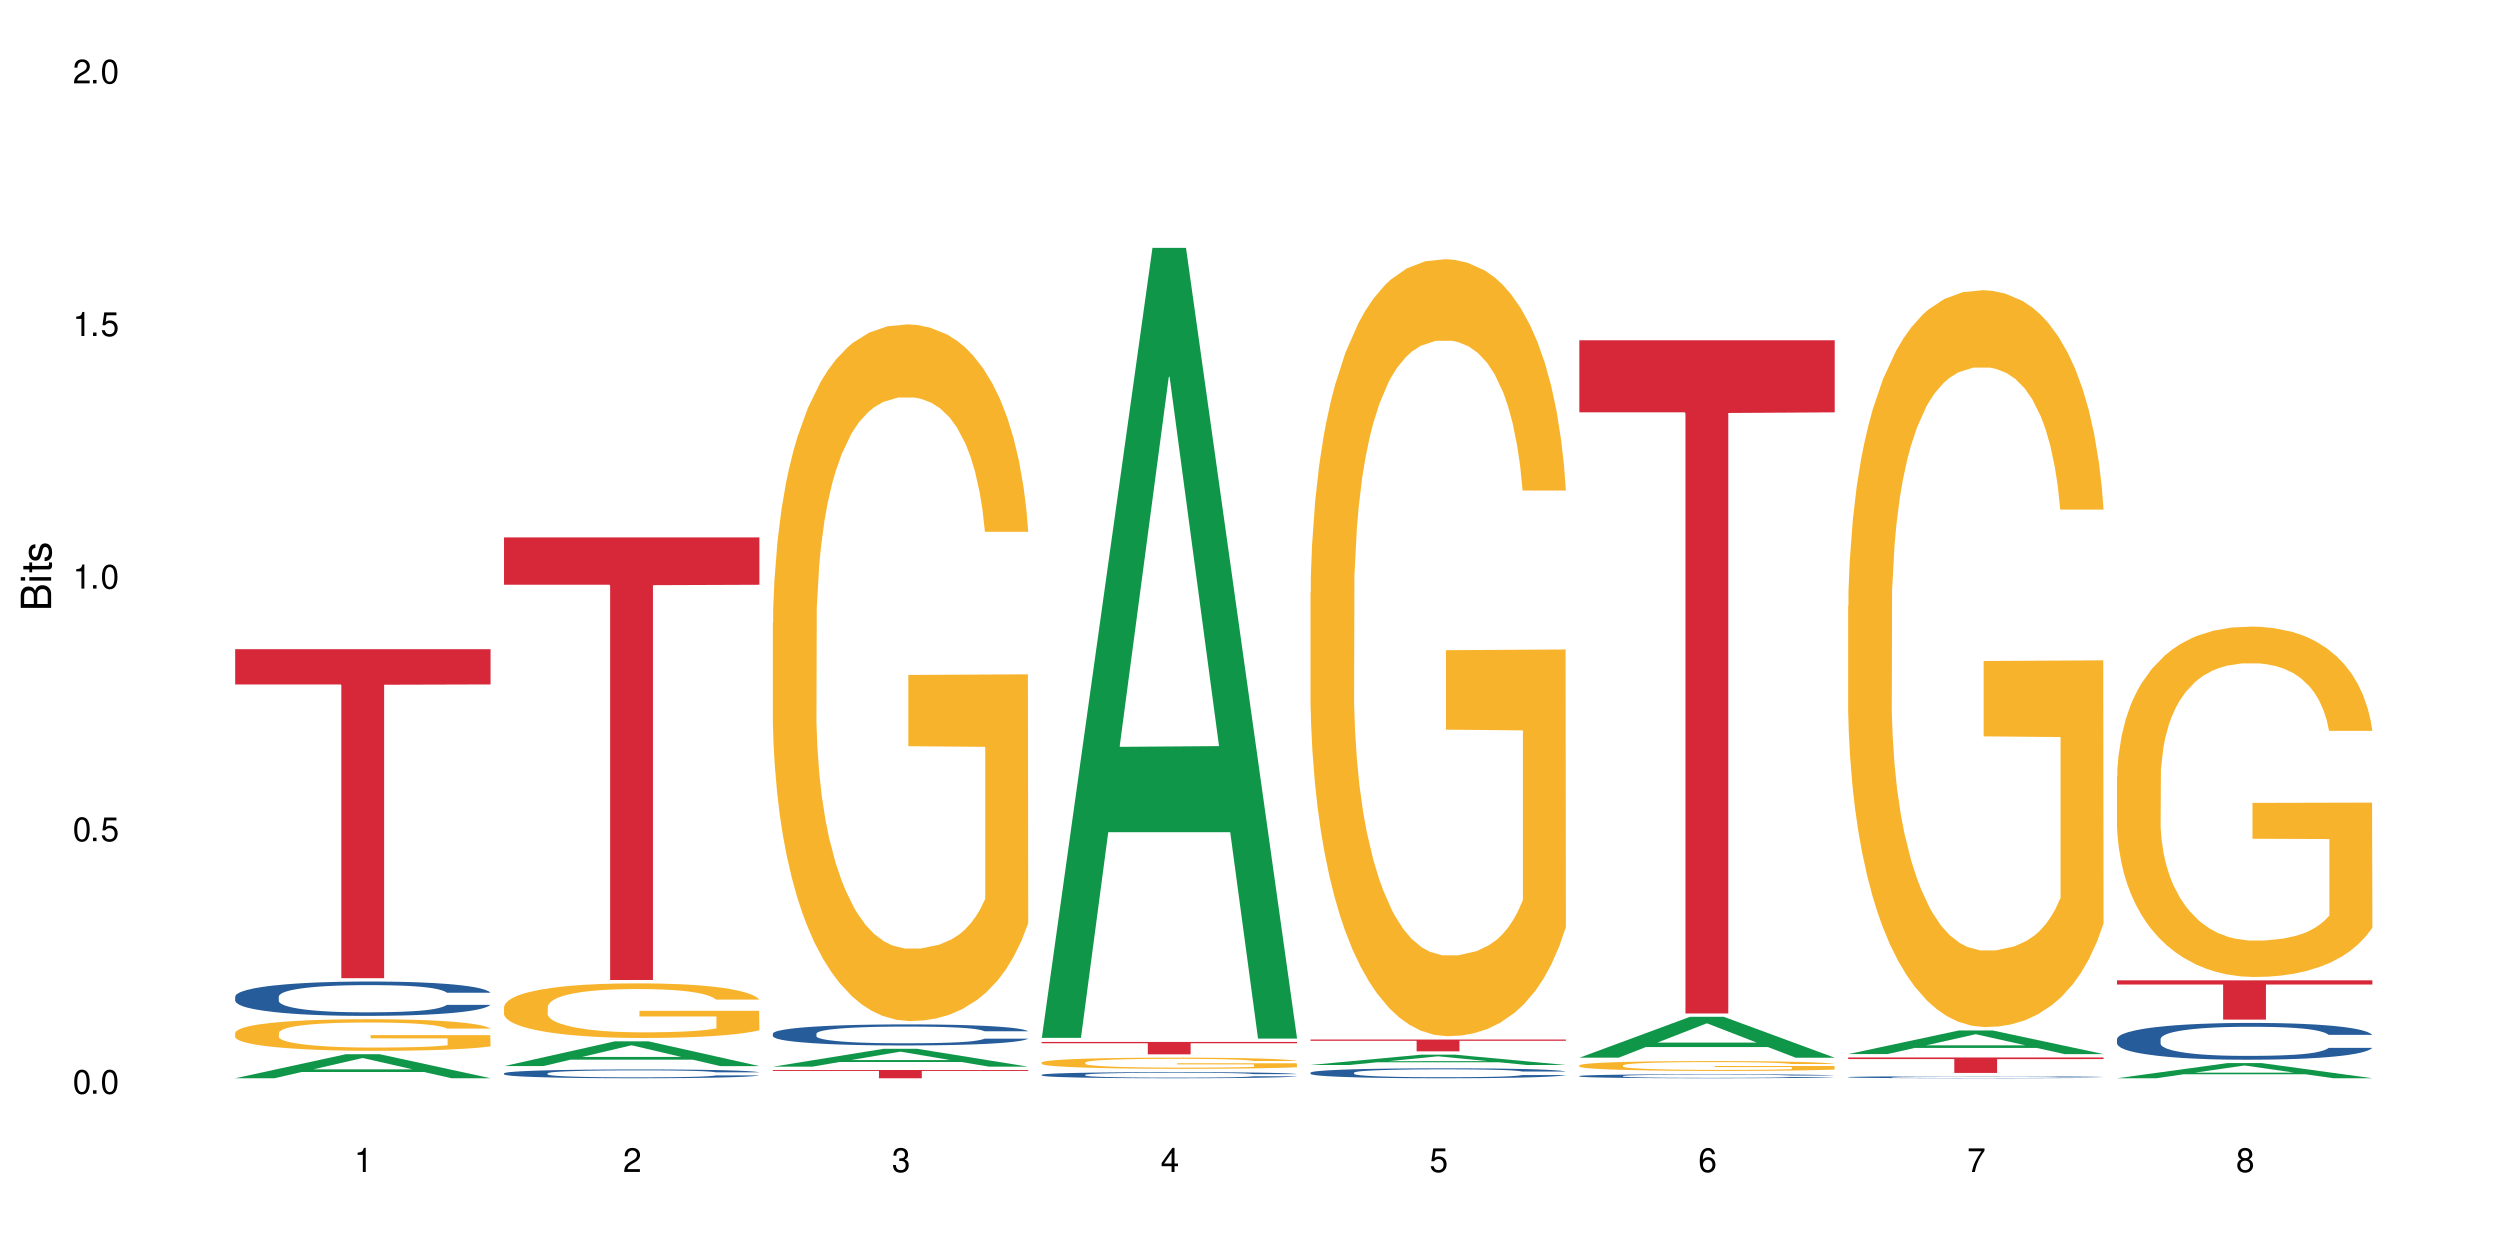 <?xml version="1.0" encoding="UTF-8"?>
<svg xmlns="http://www.w3.org/2000/svg" xmlns:xlink="http://www.w3.org/1999/xlink" width="720" height="360" viewBox="0 0 720 360">
<defs>
<g>
<g id="glyph-0-0">
</g>
<g id="glyph-0-1">
<path d="M 2.641 -6.938 C 2 -6.938 1.422 -6.656 1.078 -6.172 C 0.641 -5.562 0.406 -4.641 0.406 -3.359 C 0.406 -1.016 1.188 0.219 2.641 0.219 C 4.078 0.219 4.859 -1.016 4.859 -3.297 C 4.859 -4.641 4.656 -5.547 4.203 -6.172 C 3.844 -6.656 3.281 -6.938 2.641 -6.938 Z M 2.641 -6.188 C 3.547 -6.188 4 -5.25 4 -3.375 C 4 -1.406 3.562 -0.484 2.625 -0.484 C 1.734 -0.484 1.281 -1.438 1.281 -3.344 C 1.281 -5.25 1.734 -6.188 2.641 -6.188 Z M 2.641 -6.188 "/>
</g>
<g id="glyph-0-2">
<path d="M 1.828 -1 L 0.828 -1 L 0.828 0 L 1.828 0 Z M 1.828 -1 "/>
</g>
<g id="glyph-0-3">
<path d="M 4.562 -6.797 L 1.062 -6.797 L 0.547 -3.094 L 1.328 -3.094 C 1.719 -3.562 2.047 -3.734 2.578 -3.734 C 3.484 -3.734 4.062 -3.109 4.062 -2.094 C 4.062 -1.125 3.484 -0.531 2.578 -0.531 C 1.828 -0.531 1.375 -0.906 1.188 -1.672 L 0.328 -1.672 C 0.453 -1.109 0.547 -0.844 0.75 -0.594 C 1.125 -0.078 1.828 0.219 2.594 0.219 C 3.969 0.219 4.922 -0.781 4.922 -2.219 C 4.922 -3.562 4.031 -4.484 2.719 -4.484 C 2.25 -4.484 1.859 -4.359 1.469 -4.062 L 1.734 -5.969 L 4.562 -5.969 Z M 4.562 -6.797 "/>
</g>
<g id="glyph-0-4">
<path d="M 2.484 -4.938 L 2.484 0 L 3.328 0 L 3.328 -6.938 L 2.766 -6.938 C 2.469 -5.875 2.281 -5.734 0.984 -5.562 L 0.984 -4.938 Z M 2.484 -4.938 "/>
</g>
<g id="glyph-0-5">
<path d="M 4.859 -0.828 L 1.281 -0.828 C 1.359 -1.406 1.672 -1.781 2.5 -2.281 L 3.469 -2.828 C 4.406 -3.344 4.906 -4.062 4.906 -4.906 C 4.906 -5.484 4.672 -6.031 4.266 -6.406 C 3.859 -6.766 3.375 -6.938 2.719 -6.938 C 1.859 -6.938 1.219 -6.625 0.844 -6.031 C 0.609 -5.672 0.5 -5.234 0.484 -4.531 L 1.328 -4.531 C 1.359 -5.016 1.406 -5.281 1.531 -5.516 C 1.75 -5.938 2.188 -6.203 2.703 -6.203 C 3.469 -6.203 4.031 -5.641 4.031 -4.891 C 4.031 -4.344 3.719 -3.859 3.125 -3.516 L 2.234 -3 C 0.812 -2.172 0.406 -1.531 0.328 -0.016 L 4.859 -0.016 Z M 4.859 -0.828 "/>
</g>
<g id="glyph-0-6">
<path d="M 2.125 -3.188 L 2.578 -3.188 C 3.5 -3.188 3.984 -2.766 3.984 -1.922 C 3.984 -1.062 3.469 -0.531 2.594 -0.531 C 1.656 -0.531 1.203 -1 1.156 -2.016 L 0.312 -2.016 C 0.344 -1.453 0.438 -1.094 0.609 -0.781 C 0.953 -0.109 1.625 0.219 2.547 0.219 C 3.953 0.219 4.859 -0.625 4.859 -1.938 C 4.859 -2.828 4.516 -3.297 3.703 -3.594 C 4.344 -3.844 4.656 -4.328 4.656 -5.031 C 4.656 -6.219 3.875 -6.938 2.578 -6.938 C 1.203 -6.938 0.484 -6.172 0.453 -4.703 L 1.297 -4.703 C 1.312 -5.125 1.344 -5.359 1.453 -5.578 C 1.641 -5.969 2.062 -6.203 2.594 -6.203 C 3.344 -6.203 3.797 -5.75 3.797 -5 C 3.797 -4.516 3.609 -4.219 3.25 -4.047 C 3.016 -3.953 2.703 -3.922 2.125 -3.906 Z M 2.125 -3.188 "/>
</g>
<g id="glyph-0-7">
<path d="M 3.141 -1.672 L 3.141 0 L 3.984 0 L 3.984 -1.672 L 4.984 -1.672 L 4.984 -2.438 L 3.984 -2.438 L 3.984 -6.938 L 3.359 -6.938 L 0.266 -2.578 L 0.266 -1.672 Z M 3.141 -2.438 L 1 -2.438 L 3.141 -5.5 Z M 3.141 -2.438 "/>
</g>
<g id="glyph-0-8">
<path d="M 4.781 -5.125 C 4.609 -6.266 3.891 -6.938 2.844 -6.938 C 2.094 -6.938 1.422 -6.578 1.031 -5.953 C 0.594 -5.266 0.406 -4.422 0.406 -3.172 C 0.406 -2 0.578 -1.25 0.984 -0.641 C 1.359 -0.078 1.953 0.219 2.703 0.219 C 3.984 0.219 4.922 -0.75 4.922 -2.094 C 4.922 -3.375 4.062 -4.281 2.844 -4.281 C 2.172 -4.281 1.641 -4.031 1.281 -3.516 C 1.281 -5.234 1.828 -6.188 2.797 -6.188 C 3.391 -6.188 3.797 -5.797 3.938 -5.125 Z M 2.734 -3.531 C 3.547 -3.531 4.062 -2.953 4.062 -2.031 C 4.062 -1.156 3.484 -0.531 2.703 -0.531 C 1.922 -0.531 1.328 -1.188 1.328 -2.078 C 1.328 -2.938 1.906 -3.531 2.734 -3.531 Z M 2.734 -3.531 "/>
</g>
<g id="glyph-0-9">
<path d="M 4.984 -6.797 L 0.438 -6.797 L 0.438 -5.969 L 4.109 -5.969 C 2.5 -3.656 1.828 -2.234 1.328 0 L 2.219 0 C 2.594 -2.172 3.453 -4.047 4.984 -6.094 Z M 4.984 -6.797 "/>
</g>
<g id="glyph-0-10">
<path d="M 3.75 -3.656 C 4.469 -4.094 4.688 -4.438 4.688 -5.078 C 4.688 -6.172 3.844 -6.938 2.641 -6.938 C 1.438 -6.938 0.594 -6.172 0.594 -5.094 C 0.594 -4.438 0.812 -4.094 1.516 -3.656 C 0.734 -3.266 0.359 -2.703 0.359 -1.922 C 0.359 -0.656 1.281 0.219 2.641 0.219 C 3.984 0.219 4.922 -0.656 4.922 -1.922 C 4.922 -2.703 4.531 -3.266 3.75 -3.656 Z M 2.641 -6.188 C 3.359 -6.188 3.812 -5.75 3.812 -5.062 C 3.812 -4.406 3.344 -3.984 2.641 -3.984 C 1.922 -3.984 1.453 -4.406 1.453 -5.078 C 1.453 -5.75 1.922 -6.188 2.641 -6.188 Z M 2.641 -3.266 C 3.484 -3.266 4.062 -2.719 4.062 -1.906 C 4.062 -1.078 3.484 -0.531 2.625 -0.531 C 1.797 -0.531 1.219 -1.094 1.219 -1.906 C 1.219 -2.719 1.781 -3.266 2.641 -3.266 Z M 2.641 -3.266 "/>
</g>
<g id="glyph-1-0">
</g>
<g id="glyph-1-1">
<path d="M 0 -0.953 L 0 -4.891 C 0 -5.719 -0.234 -6.344 -0.734 -6.797 C -1.188 -7.234 -1.812 -7.469 -2.5 -7.469 C -3.547 -7.469 -4.188 -7 -4.625 -5.875 C -4.984 -6.688 -5.625 -7.094 -6.531 -7.094 C -7.172 -7.094 -7.734 -6.859 -8.141 -6.391 C -8.562 -5.922 -8.75 -5.344 -8.75 -4.5 L -8.75 -0.953 Z M -4.984 -2.062 L -7.766 -2.062 L -7.766 -4.219 C -7.766 -4.844 -7.688 -5.203 -7.453 -5.5 C -7.219 -5.812 -6.859 -5.969 -6.375 -5.969 C -5.891 -5.969 -5.531 -5.812 -5.297 -5.5 C -5.062 -5.203 -4.984 -4.844 -4.984 -4.219 Z M -0.984 -2.062 L -4 -2.062 L -4 -4.781 C -4 -5.766 -3.438 -6.359 -2.484 -6.359 C -1.547 -6.359 -0.984 -5.766 -0.984 -4.781 Z M -0.984 -2.062 "/>
</g>
<g id="glyph-1-2">
<path d="M -6.281 -1.797 L -6.281 -0.797 L 0 -0.797 L 0 -1.797 Z M -8.75 -1.797 L -8.75 -0.797 L -7.484 -0.797 L -7.484 -1.797 Z M -8.75 -1.797 "/>
</g>
<g id="glyph-1-3">
<path d="M -6.281 -3.047 L -6.281 -2.016 L -8.016 -2.016 L -8.016 -1.016 L -6.281 -1.016 L -6.281 -0.172 L -5.469 -0.172 L -5.469 -1.016 L -0.719 -1.016 C -0.078 -1.016 0.281 -1.453 0.281 -2.234 C 0.281 -2.5 0.25 -2.719 0.188 -3.047 L -0.641 -3.047 C -0.609 -2.906 -0.594 -2.766 -0.594 -2.562 C -0.594 -2.141 -0.719 -2.016 -1.156 -2.016 L -5.469 -2.016 L -5.469 -3.047 Z M -6.281 -3.047 "/>
</g>
<g id="glyph-1-4">
<path d="M -4.531 -5.25 C -5.766 -5.25 -6.469 -4.422 -6.469 -2.969 C -6.469 -1.516 -5.719 -0.562 -4.547 -0.562 C -3.562 -0.562 -3.094 -1.062 -2.734 -2.562 L -2.516 -3.484 C -2.344 -4.188 -2.094 -4.469 -1.641 -4.469 C -1.047 -4.469 -0.641 -3.875 -0.641 -3 C -0.641 -2.453 -0.797 -2 -1.062 -1.75 C -1.25 -1.594 -1.422 -1.531 -1.875 -1.469 L -1.875 -0.406 C -0.422 -0.453 0.281 -1.266 0.281 -2.922 C 0.281 -4.5 -0.5 -5.516 -1.719 -5.516 C -2.656 -5.516 -3.172 -4.984 -3.469 -3.734 L -3.703 -2.766 C -3.891 -1.953 -4.156 -1.609 -4.594 -1.609 C -5.188 -1.609 -5.547 -2.125 -5.547 -2.938 C -5.547 -3.75 -5.203 -4.172 -4.531 -4.203 Z M -4.531 -5.25 "/>
</g>
</g>
</defs>
<rect x="-72" y="-36" width="864" height="432" fill="rgb(100%, 100%, 100%)" fill-opacity="1"/>
<path fill-rule="nonzero" fill="rgb(6.275%, 58.824%, 28.235%)" fill-opacity="1" d="M 67.73 310.531 L 67.809 310.523 L 99.637 303.602 L 109.301 303.602 L 141.281 310.535 L 130.047 310.535 L 122.031 308.727 L 86.906 308.727 L 79.047 310.531 L 67.73 310.531 L 90.285 307.977 L 118.809 307.969 L 104.586 304.734 L 104.43 304.727 L 104.27 304.746 L 90.207 307.969 L 90.285 307.977 Z M 67.73 310.531 "/>
<path fill-rule="nonzero" fill="rgb(14.51%, 36.078%, 60%)" fill-opacity="1" d="M 67.73 286.988 L 67.82 286.98 L 67.82 286.766 L 68.09 286.422 L 68.719 285.988 L 69.344 285.688 L 70.961 285.156 L 73.203 284.641 L 75.535 284.242 L 77.238 284.008 L 78.766 283.828 L 82.262 283.496 L 84.504 283.324 L 86.926 283.168 L 89.887 283.016 L 92.039 282.926 L 96.883 282.781 L 100.469 282.719 L 103.25 282.691 L 109.262 282.691 L 112.848 282.727 L 115.449 282.773 L 118.32 282.844 L 120.742 282.926 L 124.957 283.125 L 128.727 283.375 L 130.43 283.52 L 133.121 283.801 L 135.184 284.074 L 136.617 284.309 L 138.234 284.641 L 139.668 285.047 L 140.746 285.508 L 141.281 285.898 L 128.727 285.898 L 128.098 285.535 L 127.379 285.254 L 126.035 284.887 L 124.688 284.625 L 122.805 284.363 L 121.102 284.191 L 118.77 284.02 L 116.707 283.91 L 114.555 283.828 L 112.488 283.773 L 108.543 283.719 L 103.969 283.719 L 102.266 283.738 L 98.766 283.809 L 96.883 283.875 L 94.191 284 L 92.309 284.117 L 90.066 284.297 L 88.539 284.453 L 86.656 284.688 L 85.312 284.895 L 83.785 285.191 L 82.891 285.418 L 82.082 285.672 L 81.363 285.969 L 80.828 286.285 L 80.469 286.621 L 80.289 286.945 L 80.289 288.344 L 80.469 288.672 L 80.918 289.051 L 82.082 289.602 L 83.785 290.078 L 85.762 290.457 L 87.645 290.73 L 88.719 290.855 L 90.156 291 L 92.398 291.18 L 95.629 291.363 L 97.512 291.434 L 100.383 291.508 L 103.34 291.543 L 107.289 291.543 L 110.785 291.508 L 113.117 291.461 L 115.539 291.391 L 118.859 291.234 L 120.922 291.09 L 122.715 290.918 L 124.062 290.746 L 124.957 290.602 L 126.305 290.324 L 127.379 290.016 L 128.188 289.699 L 128.727 289.395 L 141.281 289.395 L 140.746 289.754 L 139.938 290.105 L 139.129 290.367 L 137.875 290.684 L 136.441 290.965 L 134.375 291.281 L 132.672 291.488 L 130.43 291.715 L 128.367 291.887 L 126.125 292.039 L 122.805 292.219 L 120.652 292.312 L 118.32 292.391 L 115.539 292.465 L 112.043 292.527 L 108.273 292.562 L 104.777 292.574 L 101.008 292.555 L 98.227 292.52 L 94.551 292.438 L 89.977 292.273 L 86.656 292.102 L 84.055 291.93 L 81.812 291.75 L 79.301 291.508 L 76.074 291.109 L 74.098 290.801 L 72.754 290.551 L 71.23 290.195 L 70.152 289.879 L 68.898 289.375 L 68 288.734 L 67.73 288.238 Z M 67.73 286.988 "/>
<path fill-rule="nonzero" fill="rgb(96.863%, 70.196%, 16.863%)" fill-opacity="1" d="M 67.73 297.434 L 67.82 297.426 L 67.82 297.258 L 68.18 296.887 L 69.078 296.371 L 70.242 295.945 L 71.5 295.613 L 72.305 295.438 L 73.652 295.188 L 74.816 295.004 L 77.777 294.633 L 81.543 294.281 L 83.609 294.133 L 85.941 293.992 L 89.258 293.832 L 90.785 293.773 L 95.449 293.641 L 100.738 293.559 L 106.57 293.531 L 109.262 293.543 L 112.938 293.574 L 117.961 293.668 L 120.832 293.75 L 123.074 293.832 L 125.406 293.941 L 128.277 294.105 L 130.969 294.309 L 133.121 294.508 L 135.273 294.754 L 137.066 295.023 L 138.594 295.312 L 139.938 295.664 L 140.746 295.953 L 141.281 296.246 L 128.816 296.246 L 128.098 295.953 L 127.289 295.73 L 125.945 295.453 L 124.598 295.254 L 123.254 295.098 L 120.742 294.879 L 118.59 294.746 L 115.898 294.633 L 113.297 294.555 L 110.336 294.508 L 108.543 294.488 L 103.789 294.488 L 99.484 294.547 L 96.973 294.613 L 95.18 294.68 L 92.668 294.805 L 91.141 294.906 L 90.246 294.973 L 87.555 295.23 L 85.762 295.461 L 84.773 295.621 L 83.52 295.871 L 82.621 296.094 L 81.633 296.426 L 81.098 296.676 L 80.379 297.242 L 80.289 298.738 L 80.559 299.055 L 81.098 299.398 L 81.812 299.695 L 82.891 300.012 L 83.965 300.254 L 85.852 300.578 L 87.465 300.793 L 88.719 300.934 L 91.141 301.16 L 92.129 301.234 L 94.461 301.383 L 96.883 301.5 L 99.844 301.602 L 102.086 301.652 L 105.672 301.691 L 110.246 301.691 L 115.629 301.641 L 119.039 301.574 L 121.371 301.508 L 122.895 301.453 L 124.777 301.359 L 126.125 301.277 L 127.379 301.184 L 128.906 301.043 L 128.906 299.055 L 106.75 299.047 L 106.75 298.117 L 141.195 298.109 L 141.281 301.359 L 139.398 301.586 L 137.066 301.801 L 134.824 301.969 L 132.492 302.109 L 129.176 302.266 L 126.484 302.367 L 122.355 302.484 L 118.59 302.559 L 114.645 302.605 L 111.145 302.633 L 107.02 302.641 L 103.34 302.625 L 99.395 302.574 L 96.254 302.508 L 93.383 302.426 L 90.516 302.316 L 86.926 302.141 L 84.594 302 L 82.172 301.824 L 79.75 301.617 L 77.598 301.395 L 76.164 301.219 L 74.727 301.02 L 73.203 300.77 L 71.766 300.488 L 70.691 300.23 L 69.703 299.938 L 68.988 299.664 L 68.27 299.289 L 67.91 298.988 L 67.73 298.73 Z M 67.73 297.434 "/>
<path fill-rule="nonzero" fill="rgb(83.922%, 15.686%, 22.353%)" fill-opacity="1" d="M 67.73 186.973 L 141.281 186.973 L 141.281 197.117 L 110.629 197.207 L 110.629 281.73 L 98.297 281.73 L 98.297 197.297 L 98.117 197.117 L 67.73 197.117 Z M 67.73 186.973 "/>
<path fill-rule="nonzero" fill="rgb(6.275%, 58.824%, 28.235%)" fill-opacity="1" d="M 145.156 307.035 L 145.234 307.031 L 177.059 299.902 L 186.723 299.902 L 218.707 307.043 L 207.469 307.043 L 199.453 305.18 L 164.328 305.18 L 156.469 307.035 L 145.156 307.035 L 167.707 304.406 L 196.23 304.402 L 182.008 301.07 L 181.852 301.062 L 181.695 301.082 L 167.629 304.402 L 167.707 304.406 Z M 145.156 307.035 "/>
<path fill-rule="nonzero" fill="rgb(14.51%, 36.078%, 60%)" fill-opacity="1" d="M 145.156 309.105 L 145.242 309.102 L 145.242 309.047 L 145.512 308.961 L 146.141 308.848 L 146.77 308.773 L 148.383 308.637 L 150.625 308.504 L 152.957 308.402 L 154.664 308.34 L 156.188 308.293 L 159.684 308.211 L 161.93 308.164 L 164.352 308.125 L 167.309 308.086 L 169.461 308.062 L 174.305 308.027 L 177.895 308.012 L 180.676 308.004 L 186.684 308.004 L 190.273 308.012 L 192.875 308.023 L 195.742 308.043 L 198.164 308.062 L 202.383 308.113 L 206.148 308.18 L 207.852 308.215 L 210.543 308.289 L 212.605 308.355 L 214.043 308.418 L 215.656 308.504 L 217.094 308.605 L 218.168 308.727 L 218.707 308.824 L 206.148 308.824 L 205.52 308.73 L 204.805 308.66 L 203.457 308.566 L 202.113 308.5 L 200.23 308.43 L 198.523 308.387 L 196.191 308.344 L 194.129 308.316 L 191.977 308.293 L 189.914 308.281 L 185.969 308.266 L 181.391 308.266 L 179.688 308.273 L 176.191 308.289 L 174.305 308.305 L 171.613 308.34 L 169.73 308.367 L 167.488 308.414 L 165.965 308.453 L 164.082 308.516 L 162.734 308.566 L 161.211 308.645 L 160.312 308.703 L 159.508 308.766 L 158.789 308.844 L 158.25 308.926 L 157.891 309.012 L 157.711 309.094 L 157.711 309.453 L 157.891 309.535 L 158.34 309.633 L 159.508 309.773 L 161.211 309.898 L 163.184 309.996 L 165.066 310.062 L 166.145 310.098 L 167.578 310.133 L 169.82 310.18 L 173.051 310.227 L 174.934 310.246 L 177.805 310.262 L 180.766 310.273 L 184.711 310.273 L 188.211 310.262 L 190.543 310.25 L 192.965 310.234 L 196.281 310.191 L 198.344 310.156 L 200.141 310.113 L 201.484 310.066 L 202.383 310.031 L 203.727 309.961 L 204.805 309.879 L 205.609 309.801 L 206.148 309.723 L 218.707 309.723 L 218.168 309.812 L 217.359 309.902 L 216.555 309.973 L 215.297 310.051 L 213.863 310.125 L 211.801 310.203 L 210.094 310.258 L 207.852 310.316 L 205.789 310.359 L 203.547 310.398 L 200.23 310.445 L 198.074 310.469 L 195.742 310.488 L 192.965 310.508 L 189.465 310.523 L 185.699 310.535 L 182.199 310.535 L 178.434 310.531 L 175.652 310.523 L 171.973 310.5 L 167.398 310.461 L 164.082 310.414 L 161.48 310.371 L 159.238 310.324 L 156.727 310.262 L 153.496 310.16 L 151.523 310.082 L 150.176 310.016 L 148.652 309.926 L 147.574 309.848 L 146.32 309.715 L 145.422 309.551 L 145.156 309.426 Z M 145.156 309.105 "/>
<path fill-rule="nonzero" fill="rgb(96.863%, 70.196%, 16.863%)" fill-opacity="1" d="M 145.156 289.945 L 145.242 289.934 L 145.242 289.645 L 145.602 289 L 146.5 288.105 L 147.664 287.375 L 148.922 286.801 L 149.73 286.496 L 151.074 286.066 L 152.242 285.75 L 155.199 285.105 L 158.969 284.5 L 161.031 284.242 L 163.363 283.996 L 166.684 283.727 L 168.207 283.625 L 172.871 283.395 L 178.164 283.25 L 183.992 283.207 L 186.684 283.223 L 190.363 283.277 L 195.387 283.438 L 198.254 283.582 L 200.496 283.727 L 202.828 283.91 L 205.699 284.199 L 208.391 284.543 L 210.543 284.887 L 212.695 285.32 L 214.492 285.781 L 216.016 286.281 L 217.359 286.887 L 218.168 287.391 L 218.707 287.891 L 206.238 287.891 L 205.52 287.391 L 204.715 287 L 203.367 286.527 L 202.023 286.184 L 200.676 285.91 L 198.164 285.535 L 196.012 285.305 L 193.32 285.105 L 190.723 284.977 L 187.762 284.887 L 185.969 284.859 L 181.211 284.859 L 176.906 284.961 L 174.395 285.074 L 172.602 285.191 L 170.09 285.406 L 168.566 285.578 L 167.668 285.691 L 164.977 286.141 L 163.184 286.543 L 162.195 286.812 L 160.941 287.246 L 160.043 287.633 L 159.059 288.207 L 158.52 288.641 L 157.801 289.617 L 157.711 292.203 L 157.98 292.75 L 158.52 293.34 L 159.238 293.855 L 160.312 294.402 L 161.391 294.816 L 163.273 295.379 L 164.887 295.754 L 166.145 295.996 L 168.566 296.383 L 169.551 296.512 L 171.883 296.773 L 174.305 296.973 L 177.266 297.145 L 179.508 297.23 L 183.098 297.305 L 187.672 297.305 L 193.055 297.219 L 196.461 297.102 L 198.793 296.988 L 200.32 296.887 L 202.203 296.73 L 203.547 296.586 L 204.805 296.426 L 206.328 296.184 L 206.328 292.75 L 184.172 292.734 L 184.172 291.125 L 218.617 291.109 L 218.707 296.73 L 216.824 297.117 L 214.492 297.492 L 212.25 297.777 L 209.918 298.023 L 206.598 298.297 L 203.906 298.469 L 199.781 298.668 L 196.012 298.797 L 192.066 298.883 L 188.566 298.926 L 184.441 298.941 L 180.766 298.914 L 176.816 298.828 L 173.68 298.711 L 170.809 298.57 L 167.938 298.383 L 164.352 298.078 L 162.016 297.836 L 159.594 297.535 L 157.172 297.176 L 155.02 296.785 L 153.586 296.484 L 152.152 296.141 L 150.625 295.707 L 149.191 295.219 L 148.113 294.773 L 147.129 294.273 L 146.41 293.797 L 145.691 293.152 L 145.332 292.633 L 145.156 292.188 Z M 145.156 289.945 "/>
<path fill-rule="nonzero" fill="rgb(83.922%, 15.686%, 22.353%)" fill-opacity="1" d="M 145.156 154.766 L 218.707 154.766 L 218.707 168.41 L 188.051 168.531 L 188.051 282.246 L 175.719 282.246 L 175.719 168.652 L 175.539 168.41 L 145.156 168.41 Z M 145.156 154.766 "/>
<path fill-rule="nonzero" fill="rgb(6.275%, 58.824%, 28.235%)" fill-opacity="1" d="M 222.578 307.203 L 222.656 307.199 L 254.48 302.051 L 264.148 302.051 L 296.129 307.207 L 284.895 307.207 L 276.879 305.863 L 241.75 305.863 L 233.895 307.203 L 222.578 307.203 L 245.129 305.305 L 273.656 305.301 L 259.434 302.895 L 259.273 302.891 L 259.117 302.902 L 245.051 305.301 L 245.129 305.305 Z M 222.578 307.203 "/>
<path fill-rule="nonzero" fill="rgb(14.51%, 36.078%, 60%)" fill-opacity="1" d="M 222.578 297.668 L 222.668 297.66 L 222.668 297.527 L 222.938 297.316 L 223.562 297.051 L 224.191 296.867 L 225.809 296.543 L 228.051 296.227 L 230.383 295.98 L 232.086 295.84 L 233.609 295.727 L 237.109 295.523 L 239.352 295.418 L 241.773 295.324 L 244.734 295.23 L 246.887 295.172 L 251.73 295.086 L 255.316 295.047 L 258.098 295.027 L 264.109 295.027 L 267.695 295.051 L 270.297 295.078 L 273.168 295.125 L 275.59 295.172 L 279.805 295.297 L 283.57 295.449 L 285.277 295.539 L 287.969 295.711 L 290.031 295.879 L 291.465 296.02 L 293.082 296.227 L 294.516 296.477 L 295.59 296.758 L 296.129 296.996 L 283.57 296.996 L 282.945 296.773 L 282.227 296.602 L 280.883 296.375 L 279.535 296.215 L 277.652 296.055 L 275.949 295.949 L 273.617 295.844 L 271.551 295.777 L 269.398 295.727 L 267.336 295.695 L 263.391 295.66 L 258.816 295.66 L 257.109 295.672 L 253.613 295.715 L 251.73 295.754 L 249.039 295.832 L 247.156 295.906 L 244.914 296.016 L 243.387 296.109 L 241.504 296.254 L 240.16 296.383 L 238.633 296.562 L 237.738 296.703 L 236.93 296.859 L 236.211 297.039 L 235.672 297.234 L 235.316 297.441 L 235.137 297.641 L 235.137 298.5 L 235.316 298.699 L 235.762 298.93 L 236.93 299.27 L 238.633 299.562 L 240.605 299.793 L 242.492 299.961 L 243.566 300.039 L 245.004 300.129 L 247.246 300.238 L 250.473 300.348 L 252.355 300.395 L 255.227 300.438 L 258.188 300.461 L 262.133 300.461 L 265.633 300.438 L 267.965 300.41 L 270.387 300.367 L 273.707 300.27 L 275.77 300.184 L 277.562 300.078 L 278.906 299.973 L 279.805 299.883 L 281.148 299.711 L 282.227 299.523 L 283.035 299.328 L 283.57 299.141 L 296.129 299.141 L 295.59 299.363 L 294.785 299.578 L 293.977 299.738 L 292.723 299.934 L 291.285 300.105 L 289.223 300.301 L 287.52 300.426 L 285.277 300.566 L 283.215 300.672 L 280.973 300.766 L 277.652 300.875 L 275.5 300.93 L 273.168 300.98 L 270.387 301.023 L 266.887 301.062 L 263.121 301.086 L 259.621 301.09 L 255.855 301.082 L 253.074 301.059 L 249.398 301.008 L 244.824 300.91 L 241.504 300.805 L 238.902 300.699 L 236.66 300.586 L 234.148 300.438 L 230.918 300.195 L 228.945 300.004 L 227.602 299.852 L 226.074 299.633 L 225 299.441 L 223.742 299.129 L 222.848 298.738 L 222.578 298.43 Z M 222.578 297.668 "/>
<path fill-rule="nonzero" fill="rgb(96.863%, 70.196%, 16.863%)" fill-opacity="1" d="M 222.578 179.359 L 222.668 179.176 L 222.668 175.512 L 223.027 167.266 L 223.922 155.902 L 225.09 146.559 L 226.344 139.227 L 227.152 135.379 L 228.496 129.883 L 229.664 125.852 L 232.625 117.605 L 236.391 109.91 L 238.453 106.609 L 240.785 103.496 L 244.105 100.016 L 245.629 98.73 L 250.293 95.801 L 255.586 93.969 L 261.418 93.418 L 264.109 93.602 L 267.785 94.332 L 272.809 96.352 L 275.68 98.184 L 277.922 100.016 L 280.254 102.398 L 283.125 106.062 L 285.816 110.461 L 287.969 114.855 L 290.121 120.355 L 291.914 126.219 L 293.438 132.633 L 294.785 140.328 L 295.59 146.742 L 296.129 153.156 L 283.66 153.156 L 282.945 146.742 L 282.137 141.793 L 280.793 135.746 L 279.445 131.348 L 278.102 127.867 L 275.59 123.102 L 273.438 120.172 L 270.746 117.605 L 268.145 115.957 L 265.184 114.855 L 263.391 114.492 L 258.637 114.492 L 254.332 115.773 L 251.82 117.238 L 250.023 118.707 L 247.512 121.453 L 245.988 123.652 L 245.094 125.117 L 242.402 130.801 L 240.605 135.93 L 239.621 139.41 L 238.363 144.91 L 237.469 149.855 L 236.48 157.188 L 235.941 162.684 L 235.227 175.145 L 235.137 208.129 L 235.406 215.09 L 235.941 222.605 L 236.66 229.199 L 237.738 236.164 L 238.812 241.477 L 240.695 248.625 L 242.312 253.391 L 243.566 256.504 L 245.988 261.453 L 246.977 263.102 L 249.309 266.398 L 251.73 268.965 L 254.691 271.164 L 256.934 272.262 L 260.52 273.18 L 265.094 273.18 L 270.477 272.078 L 273.887 270.613 L 276.219 269.148 L 277.742 267.863 L 279.625 265.848 L 280.973 264.016 L 282.227 262 L 283.75 258.887 L 283.75 215.09 L 261.598 214.906 L 261.598 194.383 L 296.039 194.203 L 296.129 265.848 L 294.246 270.797 L 291.914 275.562 L 289.672 279.227 L 287.34 282.34 L 284.02 285.824 L 281.328 288.023 L 277.203 290.586 L 273.438 292.238 L 269.488 293.336 L 265.992 293.887 L 261.867 294.07 L 258.188 293.703 L 254.242 292.602 L 251.102 291.137 L 248.23 289.305 L 245.359 286.922 L 241.773 283.074 L 239.441 279.961 L 237.02 276.109 L 234.598 271.531 L 232.445 266.582 L 231.008 262.734 L 229.574 258.336 L 228.051 252.84 L 226.613 246.609 L 225.539 240.93 L 224.551 234.516 L 223.832 228.469 L 223.117 220.223 L 222.758 213.625 L 222.578 207.945 Z M 222.578 179.359 "/>
<path fill-rule="nonzero" fill="rgb(83.922%, 15.686%, 22.353%)" fill-opacity="1" d="M 222.578 308.168 L 296.129 308.168 L 296.129 308.422 L 265.477 308.426 L 265.477 310.535 L 253.141 310.535 L 253.141 308.426 L 252.965 308.422 L 222.578 308.422 Z M 222.578 308.168 "/>
<path fill-rule="nonzero" fill="rgb(6.275%, 58.824%, 28.235%)" fill-opacity="1" d="M 300 298.91 L 300.078 298.695 L 331.906 71.395 L 341.57 71.395 L 373.555 299.121 L 362.316 299.121 L 354.301 239.68 L 319.176 239.68 L 311.316 298.91 L 300 298.91 L 322.555 215.09 L 351.078 214.875 L 336.855 108.602 L 336.699 108.387 L 336.543 109.031 L 322.477 214.875 L 322.555 215.09 Z M 300 298.91 "/>
<path fill-rule="nonzero" fill="rgb(14.51%, 36.078%, 60%)" fill-opacity="1" d="M 300 309.539 L 300.09 309.539 L 300.09 309.5 L 300.359 309.441 L 300.988 309.363 L 301.617 309.309 L 303.23 309.215 L 305.473 309.121 L 307.805 309.051 L 309.508 309.008 L 311.035 308.977 L 314.531 308.918 L 316.773 308.887 L 319.195 308.859 L 322.156 308.832 L 324.309 308.816 L 329.152 308.789 L 332.742 308.781 L 335.52 308.773 L 341.531 308.773 L 345.117 308.781 L 347.719 308.789 L 350.59 308.801 L 353.012 308.816 L 357.227 308.852 L 360.996 308.898 L 362.699 308.922 L 365.391 308.973 L 367.453 309.02 L 368.891 309.062 L 370.504 309.121 L 371.938 309.195 L 373.016 309.277 L 373.555 309.348 L 360.996 309.348 L 360.367 309.281 L 359.648 309.23 L 358.305 309.164 L 356.961 309.117 L 355.074 309.074 L 353.371 309.043 L 351.039 309.012 L 348.977 308.992 L 346.824 308.977 L 344.762 308.969 L 340.812 308.957 L 336.238 308.957 L 334.535 308.961 L 331.035 308.973 L 329.152 308.984 L 326.461 309.008 L 324.578 309.027 L 322.336 309.062 L 320.812 309.09 L 318.926 309.129 L 317.582 309.168 L 316.059 309.219 L 315.16 309.262 L 314.352 309.305 L 313.637 309.359 L 313.098 309.414 L 312.738 309.477 L 312.559 309.531 L 312.559 309.781 L 312.738 309.84 L 313.188 309.906 L 314.352 310.008 L 316.059 310.09 L 318.031 310.16 L 319.914 310.207 L 320.992 310.23 L 322.426 310.254 L 324.668 310.289 L 327.898 310.32 L 329.781 310.332 L 332.652 310.348 L 335.609 310.352 L 339.559 310.352 L 343.055 310.348 L 345.387 310.336 L 347.809 310.324 L 351.129 310.297 L 353.191 310.273 L 354.984 310.242 L 356.332 310.211 L 357.227 310.184 L 358.574 310.137 L 359.648 310.082 L 360.457 310.023 L 360.996 309.969 L 373.555 309.969 L 373.016 310.035 L 372.207 310.098 L 371.402 310.145 L 370.145 310.199 L 368.711 310.25 L 366.645 310.305 L 364.941 310.344 L 362.699 310.383 L 360.637 310.414 L 358.395 310.441 L 355.074 310.473 L 352.922 310.488 L 350.59 310.504 L 347.809 310.516 L 344.312 310.527 L 340.543 310.535 L 337.047 310.535 L 333.277 310.531 L 330.5 310.527 L 326.82 310.512 L 322.246 310.484 L 318.926 310.453 L 316.324 310.422 L 314.082 310.391 L 311.57 310.348 L 308.344 310.273 L 306.371 310.219 L 305.023 310.176 L 303.5 310.113 L 302.422 310.055 L 301.168 309.965 L 300.27 309.852 L 300 309.762 Z M 300 309.539 "/>
<path fill-rule="nonzero" fill="rgb(96.863%, 70.196%, 16.863%)" fill-opacity="1" d="M 300 305.98 L 300.09 305.977 L 300.09 305.918 L 300.449 305.785 L 301.348 305.605 L 302.512 305.453 L 303.77 305.336 L 304.574 305.277 L 305.922 305.188 L 307.086 305.121 L 310.047 304.992 L 313.816 304.867 L 315.879 304.816 L 318.211 304.766 L 321.527 304.711 L 323.055 304.688 L 327.719 304.641 L 333.012 304.613 L 338.84 304.605 L 341.531 304.605 L 345.207 304.617 L 350.23 304.652 L 353.102 304.68 L 355.344 304.711 L 357.676 304.746 L 360.547 304.805 L 363.238 304.875 L 365.391 304.945 L 367.543 305.035 L 369.336 305.129 L 370.863 305.23 L 372.207 305.355 L 373.016 305.457 L 373.555 305.559 L 361.086 305.559 L 360.367 305.457 L 359.559 305.379 L 358.215 305.281 L 356.871 305.211 L 355.523 305.156 L 353.012 305.078 L 350.859 305.031 L 348.168 304.992 L 345.566 304.965 L 342.609 304.945 L 340.812 304.941 L 336.059 304.941 L 331.754 304.961 L 329.242 304.984 L 327.449 305.008 L 324.938 305.051 L 323.414 305.086 L 322.516 305.109 L 319.824 305.203 L 318.031 305.285 L 317.043 305.34 L 315.789 305.43 L 314.891 305.508 L 313.902 305.625 L 313.367 305.711 L 312.648 305.91 L 312.559 306.438 L 312.828 306.551 L 313.367 306.672 L 314.082 306.777 L 315.16 306.887 L 316.234 306.973 L 318.121 307.086 L 319.734 307.164 L 320.992 307.215 L 323.414 307.293 L 324.398 307.32 L 326.73 307.371 L 329.152 307.414 L 332.113 307.449 L 334.355 307.465 L 337.941 307.48 L 342.52 307.48 L 347.898 307.461 L 351.309 307.438 L 353.641 307.414 L 355.164 307.395 L 357.047 307.363 L 358.395 307.332 L 359.648 307.301 L 361.176 307.25 L 361.176 306.551 L 339.02 306.547 L 339.02 306.219 L 373.465 306.215 L 373.555 307.363 L 371.668 307.441 L 369.336 307.52 L 367.094 307.578 L 364.762 307.625 L 361.445 307.684 L 358.754 307.719 L 354.629 307.758 L 350.859 307.785 L 346.914 307.801 L 343.414 307.812 L 339.289 307.812 L 335.609 307.809 L 331.664 307.789 L 328.523 307.766 L 325.656 307.738 L 322.785 307.699 L 319.195 307.637 L 316.863 307.59 L 314.441 307.527 L 312.02 307.453 L 309.867 307.375 L 308.434 307.312 L 306.996 307.242 L 305.473 307.156 L 304.039 307.055 L 302.961 306.965 L 301.973 306.863 L 301.258 306.766 L 300.539 306.633 L 300.18 306.527 L 300 306.438 Z M 300 305.98 "/>
<path fill-rule="nonzero" fill="rgb(83.922%, 15.686%, 22.353%)" fill-opacity="1" d="M 300 300.082 L 373.555 300.082 L 373.555 300.465 L 342.898 300.469 L 342.898 303.645 L 330.566 303.645 L 330.566 300.473 L 330.387 300.465 L 300 300.465 Z M 300 300.082 "/>
<path fill-rule="nonzero" fill="rgb(6.275%, 58.824%, 28.235%)" fill-opacity="1" d="M 377.426 306.711 L 377.504 306.707 L 409.328 303.742 L 418.992 303.742 L 450.977 306.715 L 439.738 306.715 L 431.723 305.938 L 396.598 305.938 L 388.738 306.711 L 377.426 306.711 L 399.977 305.617 L 428.504 305.613 L 414.277 304.227 L 414.121 304.223 L 413.965 304.234 L 399.898 305.613 L 399.977 305.617 Z M 377.426 306.711 "/>
<path fill-rule="nonzero" fill="rgb(14.51%, 36.078%, 60%)" fill-opacity="1" d="M 377.426 308.918 L 377.516 308.918 L 377.516 308.855 L 377.781 308.754 L 378.41 308.629 L 379.039 308.543 L 380.652 308.387 L 382.895 308.238 L 385.227 308.125 L 386.934 308.055 L 388.457 308.004 L 391.957 307.906 L 394.199 307.855 L 396.621 307.812 L 399.578 307.77 L 401.734 307.742 L 406.574 307.699 L 410.164 307.68 L 412.945 307.672 L 418.953 307.672 L 422.543 307.684 L 425.145 307.695 L 428.016 307.719 L 430.438 307.742 L 434.652 307.801 L 438.418 307.871 L 440.125 307.914 L 442.812 307.996 L 444.879 308.074 L 446.312 308.141 L 447.926 308.238 L 449.363 308.355 L 450.438 308.488 L 450.977 308.602 L 438.418 308.602 L 437.789 308.496 L 437.074 308.418 L 435.727 308.309 L 434.383 308.234 L 432.5 308.156 L 430.793 308.109 L 428.461 308.059 L 426.398 308.027 L 424.246 308.004 L 422.184 307.988 L 418.238 307.973 L 413.664 307.973 L 411.957 307.977 L 408.461 307.996 L 406.574 308.016 L 403.887 308.055 L 402 308.086 L 399.758 308.141 L 398.234 308.184 L 396.352 308.25 L 395.004 308.312 L 393.48 308.398 L 392.582 308.465 L 391.777 308.535 L 391.059 308.625 L 390.52 308.715 L 390.16 308.812 L 389.98 308.906 L 389.98 309.312 L 390.16 309.406 L 390.609 309.516 L 391.777 309.676 L 393.48 309.812 L 395.453 309.922 L 397.336 310.004 L 398.414 310.039 L 399.848 310.082 L 402.09 310.133 L 405.32 310.184 L 407.203 310.207 L 410.074 310.227 L 413.035 310.238 L 416.98 310.238 L 420.48 310.227 L 422.812 310.215 L 425.234 310.191 L 428.551 310.148 L 430.613 310.105 L 432.41 310.059 L 433.754 310.008 L 434.652 309.965 L 435.996 309.883 L 437.074 309.797 L 437.879 309.703 L 438.418 309.613 L 450.977 309.613 L 450.438 309.719 L 449.633 309.82 L 448.824 309.898 L 447.566 309.988 L 446.133 310.07 L 444.07 310.16 L 442.367 310.223 L 440.125 310.289 L 438.059 310.336 L 435.816 310.383 L 432.5 310.434 L 430.348 310.461 L 428.016 310.484 L 425.234 310.504 L 421.734 310.523 L 417.969 310.535 L 414.469 310.535 L 410.703 310.531 L 407.922 310.52 L 404.242 310.496 L 399.668 310.449 L 396.352 310.398 L 393.75 310.352 L 391.508 310.297 L 388.996 310.227 L 385.766 310.113 L 383.793 310.023 L 382.449 309.949 L 380.922 309.848 L 379.848 309.758 L 378.59 309.609 L 377.695 309.426 L 377.426 309.281 Z M 377.426 308.918 "/>
<path fill-rule="nonzero" fill="rgb(96.863%, 70.196%, 16.863%)" fill-opacity="1" d="M 377.426 170.492 L 377.516 170.289 L 377.516 166.203 L 377.871 157.004 L 378.77 144.336 L 379.938 133.91 L 381.191 125.734 L 382 121.445 L 383.344 115.312 L 384.512 110.816 L 387.469 101.621 L 391.238 93.035 L 393.301 89.359 L 395.633 85.883 L 398.953 82 L 400.477 80.57 L 405.141 77.301 L 410.434 75.258 L 416.262 74.645 L 418.953 74.848 L 422.633 75.664 L 427.656 77.914 L 430.527 79.957 L 432.77 82 L 435.102 84.656 L 437.969 88.746 L 440.66 93.648 L 442.812 98.555 L 444.969 104.688 L 446.762 111.227 L 448.285 118.379 L 449.633 126.961 L 450.438 134.117 L 450.977 141.27 L 438.508 141.27 L 437.789 134.117 L 436.984 128.598 L 435.637 121.852 L 434.293 116.949 L 432.949 113.066 L 430.438 107.75 L 428.281 104.48 L 425.594 101.621 L 422.992 99.781 L 420.031 98.555 L 418.238 98.145 L 413.484 98.145 L 409.176 99.578 L 406.664 101.211 L 404.871 102.848 L 402.359 105.914 L 400.836 108.363 L 399.938 110 L 397.246 116.336 L 395.453 122.059 L 394.469 125.941 L 393.211 132.07 L 392.312 137.59 L 391.328 145.766 L 390.789 151.895 L 390.07 165.793 L 389.98 202.582 L 390.25 210.348 L 390.789 218.727 L 391.508 226.082 L 392.582 233.848 L 393.66 239.777 L 395.543 247.746 L 397.156 253.059 L 398.414 256.535 L 400.836 262.051 L 401.82 263.891 L 404.156 267.57 L 406.574 270.434 L 409.535 272.883 L 411.777 274.109 L 415.367 275.133 L 419.941 275.133 L 425.324 273.906 L 428.73 272.27 L 431.062 270.637 L 432.59 269.207 L 434.473 266.957 L 435.816 264.914 L 437.074 262.664 L 438.598 259.191 L 438.598 210.348 L 416.441 210.141 L 416.441 187.254 L 450.887 187.047 L 450.977 266.957 L 449.094 272.477 L 446.762 277.789 L 444.52 281.875 L 442.188 285.352 L 438.867 289.234 L 436.176 291.688 L 432.051 294.547 L 428.281 296.387 L 424.336 297.613 L 420.84 298.227 L 416.711 298.43 L 413.035 298.023 L 409.086 296.797 L 405.949 295.16 L 403.078 293.117 L 400.207 290.461 L 396.621 286.168 L 394.289 282.695 L 391.867 278.402 L 389.445 273.293 L 387.293 267.773 L 385.855 263.484 L 384.422 258.578 L 382.895 252.445 L 381.461 245.5 L 380.383 239.164 L 379.398 232.008 L 378.68 225.266 L 377.961 216.07 L 377.605 208.711 L 377.426 202.375 Z M 377.426 170.492 "/>
<path fill-rule="nonzero" fill="rgb(83.922%, 15.686%, 22.353%)" fill-opacity="1" d="M 377.426 299.391 L 450.977 299.391 L 450.977 299.754 L 420.324 299.758 L 420.324 302.781 L 407.988 302.781 L 407.988 299.762 L 407.809 299.754 L 377.426 299.754 Z M 377.426 299.391 "/>
<path fill-rule="nonzero" fill="rgb(6.275%, 58.824%, 28.235%)" fill-opacity="1" d="M 454.848 304.617 L 454.926 304.605 L 486.75 292.832 L 496.418 292.832 L 528.398 304.629 L 517.164 304.629 L 509.148 301.551 L 474.023 301.551 L 466.164 304.617 L 454.848 304.617 L 477.402 300.277 L 505.926 300.266 L 491.703 294.758 L 491.547 294.75 L 491.387 294.781 L 477.32 300.266 L 477.402 300.277 Z M 454.848 304.617 "/>
<path fill-rule="nonzero" fill="rgb(14.51%, 36.078%, 60%)" fill-opacity="1" d="M 454.848 309.887 L 454.938 309.887 L 454.938 309.859 L 455.207 309.82 L 455.836 309.77 L 456.461 309.734 L 458.078 309.676 L 460.32 309.613 L 462.652 309.57 L 464.355 309.543 L 465.879 309.52 L 469.379 309.48 L 471.621 309.461 L 474.043 309.445 L 477.004 309.426 L 479.156 309.414 L 484 309.398 L 487.586 309.391 L 490.367 309.387 L 496.379 309.387 L 499.965 309.391 L 502.566 309.398 L 505.438 309.406 L 507.859 309.414 L 512.074 309.438 L 515.844 309.469 L 517.547 309.484 L 520.238 309.516 L 522.301 309.547 L 523.734 309.574 L 525.352 309.613 L 526.785 309.66 L 527.863 309.715 L 528.398 309.762 L 515.844 309.762 L 515.215 309.719 L 514.496 309.688 L 513.152 309.645 L 511.805 309.613 L 509.922 309.582 L 508.219 309.562 L 505.887 309.543 L 503.824 309.531 L 501.672 309.52 L 499.605 309.516 L 495.66 309.508 L 489.383 309.508 L 485.883 309.52 L 484 309.523 L 481.309 309.539 L 479.426 309.555 L 477.184 309.574 L 475.656 309.594 L 473.773 309.621 L 472.43 309.645 L 470.902 309.68 L 470.008 309.703 L 469.199 309.734 L 468.48 309.77 L 467.945 309.805 L 467.586 309.844 L 467.406 309.883 L 467.406 310.043 L 467.586 310.082 L 468.035 310.125 L 469.199 310.191 L 470.902 310.246 L 472.879 310.289 L 474.762 310.32 L 475.836 310.336 L 477.273 310.352 L 479.516 310.375 L 482.742 310.395 L 484.629 310.402 L 487.496 310.41 L 490.457 310.418 L 494.406 310.418 L 497.902 310.41 L 500.234 310.406 L 502.656 310.398 L 505.977 310.379 L 508.039 310.363 L 509.832 310.344 L 511.18 310.324 L 512.074 310.309 L 513.422 310.273 L 514.496 310.238 L 515.305 310.203 L 515.844 310.168 L 528.398 310.168 L 527.863 310.207 L 527.055 310.25 L 526.246 310.281 L 524.992 310.316 L 523.555 310.348 L 521.492 310.387 L 519.789 310.41 L 517.547 310.438 L 515.484 310.457 L 513.242 310.473 L 509.922 310.496 L 507.77 310.504 L 505.438 310.516 L 502.656 310.523 L 499.16 310.531 L 495.391 310.535 L 488.125 310.535 L 485.344 310.531 L 481.668 310.52 L 477.094 310.5 L 473.773 310.48 L 471.172 310.461 L 468.93 310.441 L 466.418 310.41 L 463.191 310.367 L 461.215 310.332 L 459.871 310.301 L 458.348 310.262 L 457.27 310.223 L 456.016 310.164 L 455.117 310.09 L 454.848 310.031 Z M 454.848 309.887 "/>
<path fill-rule="nonzero" fill="rgb(96.863%, 70.196%, 16.863%)" fill-opacity="1" d="M 454.848 306.805 L 454.938 306.801 L 454.938 306.75 L 455.297 306.633 L 456.191 306.473 L 457.359 306.34 L 458.613 306.238 L 459.422 306.184 L 460.77 306.105 L 461.934 306.047 L 464.895 305.93 L 468.66 305.824 L 470.723 305.777 L 473.055 305.73 L 476.375 305.684 L 477.898 305.664 L 482.562 305.625 L 487.855 305.598 L 493.688 305.59 L 496.379 305.594 L 500.055 305.602 L 505.078 305.633 L 507.949 305.656 L 510.191 305.684 L 512.523 305.715 L 515.395 305.77 L 518.086 305.832 L 520.238 305.895 L 522.391 305.969 L 524.184 306.055 L 525.711 306.145 L 527.055 306.254 L 527.863 306.344 L 528.398 306.434 L 515.934 306.434 L 515.215 306.344 L 514.406 306.273 L 513.062 306.188 L 511.715 306.125 L 510.371 306.078 L 507.859 306.008 L 505.707 305.969 L 503.016 305.93 L 500.414 305.91 L 497.453 305.895 L 495.66 305.887 L 490.906 305.887 L 486.602 305.906 L 484.09 305.926 L 482.297 305.945 L 479.785 305.984 L 478.258 306.016 L 477.363 306.039 L 474.672 306.117 L 472.879 306.191 L 471.891 306.238 L 470.633 306.316 L 469.738 306.387 L 468.75 306.492 L 468.211 306.57 L 467.496 306.746 L 467.406 307.211 L 467.676 307.309 L 468.211 307.418 L 468.93 307.512 L 470.008 307.609 L 471.082 307.684 L 472.965 307.785 L 474.582 307.852 L 475.836 307.895 L 478.258 307.965 L 479.246 307.988 L 481.578 308.035 L 484 308.074 L 486.961 308.102 L 489.203 308.117 L 492.789 308.133 L 497.363 308.133 L 502.746 308.117 L 506.156 308.098 L 508.488 308.074 L 510.012 308.059 L 511.895 308.027 L 513.242 308.004 L 514.496 307.973 L 516.023 307.93 L 516.023 307.309 L 493.867 307.309 L 493.867 307.016 L 528.309 307.016 L 528.398 308.027 L 526.516 308.098 L 524.184 308.164 L 521.941 308.219 L 519.609 308.262 L 516.289 308.312 L 513.602 308.344 L 509.473 308.379 L 505.707 308.402 L 501.758 308.418 L 498.262 308.426 L 494.137 308.426 L 490.457 308.422 L 486.512 308.406 L 483.371 308.387 L 480.5 308.359 L 477.633 308.328 L 474.043 308.273 L 471.711 308.227 L 469.289 308.172 L 466.867 308.109 L 464.715 308.039 L 463.281 307.984 L 461.844 307.922 L 460.32 307.844 L 458.883 307.758 L 457.809 307.676 L 456.82 307.586 L 456.102 307.5 L 455.387 307.383 L 455.027 307.289 L 454.848 307.211 Z M 454.848 306.805 "/>
<path fill-rule="nonzero" fill="rgb(83.922%, 15.686%, 22.353%)" fill-opacity="1" d="M 454.848 98.004 L 528.398 98.004 L 528.398 118.754 L 497.746 118.938 L 497.746 291.871 L 485.414 291.871 L 485.414 119.121 L 485.234 118.754 L 454.848 118.754 Z M 454.848 98.004 "/>
<path fill-rule="nonzero" fill="rgb(6.275%, 58.824%, 28.235%)" fill-opacity="1" d="M 532.27 303.574 L 532.352 303.57 L 564.176 296.766 L 573.84 296.766 L 605.824 303.582 L 594.586 303.582 L 586.57 301.801 L 551.445 301.801 L 543.586 303.574 L 532.27 303.574 L 554.824 301.066 L 583.348 301.059 L 569.125 297.879 L 568.969 297.871 L 568.812 297.891 L 554.746 301.059 L 554.824 301.066 Z M 532.27 303.574 "/>
<path fill-rule="nonzero" fill="rgb(14.51%, 36.078%, 60%)" fill-opacity="1" d="M 532.27 310.207 L 532.359 310.207 L 532.359 310.195 L 532.629 310.176 L 533.258 310.148 L 533.887 310.133 L 535.5 310.102 L 537.742 310.07 L 540.074 310.047 L 541.777 310.031 L 543.305 310.023 L 546.801 310.004 L 549.043 309.992 L 551.465 309.984 L 554.426 309.973 L 556.578 309.969 L 561.422 309.961 L 565.012 309.957 L 567.793 309.953 L 573.801 309.953 L 577.391 309.957 L 579.992 309.961 L 582.859 309.965 L 585.281 309.969 L 589.5 309.98 L 593.266 309.996 L 594.969 310.004 L 597.66 310.02 L 599.723 310.035 L 601.16 310.051 L 602.773 310.07 L 604.207 310.094 L 605.285 310.121 L 605.824 310.145 L 593.266 310.145 L 592.637 310.121 L 591.922 310.105 L 590.574 310.082 L 589.23 310.07 L 587.344 310.055 L 585.641 310.043 L 583.309 310.031 L 581.246 310.027 L 579.094 310.023 L 577.031 310.02 L 573.082 310.016 L 566.805 310.016 L 563.305 310.02 L 561.422 310.023 L 558.73 310.031 L 556.848 310.039 L 554.605 310.051 L 553.082 310.059 L 551.199 310.07 L 549.852 310.086 L 548.328 310.102 L 547.43 310.113 L 546.621 310.129 L 545.906 310.148 L 545.367 310.168 L 545.008 310.188 L 544.828 310.203 L 544.828 310.289 L 545.008 310.305 L 545.457 310.328 L 546.621 310.359 L 548.328 310.391 L 550.301 310.41 L 552.184 310.426 L 553.262 310.434 L 554.695 310.445 L 556.938 310.453 L 560.168 310.465 L 562.051 310.469 L 564.922 310.473 L 567.883 310.477 L 571.828 310.477 L 575.324 310.473 L 577.656 310.469 L 580.078 310.465 L 583.398 310.457 L 585.461 310.449 L 587.254 310.438 L 588.602 310.43 L 589.5 310.422 L 590.844 310.402 L 591.922 310.387 L 592.727 310.367 L 593.266 310.348 L 605.824 310.348 L 605.285 310.371 L 604.477 310.391 L 603.672 310.406 L 602.414 310.426 L 600.98 310.441 L 598.918 310.461 L 597.211 310.473 L 594.969 310.484 L 592.906 310.496 L 590.664 310.504 L 587.344 310.516 L 585.191 310.52 L 582.859 310.523 L 580.078 310.531 L 576.582 310.535 L 565.551 310.535 L 562.77 310.531 L 559.09 310.527 L 554.516 310.52 L 551.199 310.508 L 548.598 310.5 L 546.355 310.488 L 543.844 310.473 L 540.613 310.449 L 538.641 310.434 L 537.293 310.418 L 535.77 310.395 L 534.691 310.379 L 533.438 310.348 L 532.539 310.309 L 532.27 310.281 Z M 532.27 310.207 "/>
<path fill-rule="nonzero" fill="rgb(96.863%, 70.196%, 16.863%)" fill-opacity="1" d="M 532.27 174.473 L 532.359 174.281 L 532.359 170.402 L 532.719 161.68 L 533.617 149.664 L 534.781 139.781 L 536.039 132.027 L 536.844 127.957 L 538.191 122.141 L 539.355 117.879 L 542.316 109.156 L 546.086 101.016 L 548.148 97.527 L 550.48 94.23 L 553.797 90.551 L 555.324 89.191 L 559.988 86.094 L 565.281 84.152 L 571.109 83.574 L 573.801 83.766 L 577.48 84.543 L 582.5 86.672 L 585.371 88.613 L 587.613 90.551 L 589.945 93.07 L 592.816 96.945 L 595.508 101.598 L 597.66 106.25 L 599.812 112.062 L 601.609 118.266 L 603.133 125.051 L 604.477 133.191 L 605.285 139.973 L 605.824 146.758 L 593.355 146.758 L 592.637 139.973 L 591.832 134.742 L 590.484 128.344 L 589.141 123.691 L 587.793 120.012 L 585.281 114.973 L 583.129 111.871 L 580.438 109.156 L 577.836 107.41 L 574.879 106.25 L 573.082 105.863 L 568.328 105.863 L 564.023 107.219 L 561.512 108.77 L 559.719 110.32 L 557.207 113.227 L 555.684 115.551 L 554.785 117.102 L 552.094 123.113 L 550.301 128.539 L 549.312 132.223 L 548.059 138.035 L 547.16 143.27 L 546.176 151.02 L 545.637 156.836 L 544.918 170.016 L 544.828 204.902 L 545.098 212.27 L 545.637 220.215 L 546.355 227.191 L 547.43 234.559 L 548.508 240.18 L 550.391 247.738 L 552.004 252.777 L 553.262 256.07 L 555.684 261.305 L 556.668 263.047 L 559 266.539 L 561.422 269.25 L 564.383 271.578 L 566.625 272.738 L 570.215 273.707 L 574.789 273.707 L 580.168 272.547 L 583.578 270.996 L 585.91 269.445 L 587.434 268.09 L 589.32 265.957 L 590.664 264.02 L 591.922 261.887 L 593.445 258.59 L 593.445 212.27 L 571.289 212.074 L 571.289 190.367 L 605.734 190.172 L 605.824 265.957 L 603.941 271.188 L 601.609 276.227 L 599.363 280.105 L 597.031 283.398 L 593.715 287.082 L 591.023 289.406 L 586.898 292.121 L 583.129 293.867 L 579.184 295.027 L 575.684 295.609 L 571.559 295.805 L 567.883 295.418 L 563.934 294.254 L 560.797 292.703 L 557.926 290.766 L 555.055 288.246 L 551.465 284.176 L 549.133 280.879 L 546.711 276.809 L 544.289 271.965 L 542.137 266.73 L 540.703 262.66 L 539.266 258.008 L 537.742 252.195 L 536.309 245.605 L 535.23 239.598 L 534.246 232.812 L 533.527 226.418 L 532.809 217.695 L 532.449 210.719 L 532.27 204.711 Z M 532.27 174.473 "/>
<path fill-rule="nonzero" fill="rgb(83.922%, 15.686%, 22.353%)" fill-opacity="1" d="M 532.27 304.543 L 605.824 304.543 L 605.824 305.02 L 575.168 305.023 L 575.168 308.996 L 562.836 308.996 L 562.836 305.027 L 562.656 305.02 L 532.27 305.02 Z M 532.27 304.543 "/>
<path fill-rule="nonzero" fill="rgb(6.275%, 58.824%, 28.235%)" fill-opacity="1" d="M 609.695 310.531 L 609.773 310.527 L 641.598 306.16 L 651.266 306.16 L 683.246 310.535 L 672.008 310.535 L 663.996 309.395 L 628.867 309.395 L 621.012 310.531 L 609.695 310.531 L 632.246 308.922 L 660.773 308.918 L 646.551 306.875 L 646.391 306.871 L 646.234 306.883 L 632.168 308.918 L 632.246 308.922 Z M 609.695 310.531 "/>
<path fill-rule="nonzero" fill="rgb(14.51%, 36.078%, 60%)" fill-opacity="1" d="M 609.695 299.219 L 609.785 299.207 L 609.785 298.977 L 610.055 298.609 L 610.68 298.145 L 611.309 297.824 L 612.922 297.254 L 615.164 296.703 L 617.5 296.277 L 619.203 296.023 L 620.727 295.832 L 624.227 295.473 L 626.469 295.289 L 628.891 295.125 L 631.852 294.961 L 634.004 294.863 L 638.848 294.707 L 642.434 294.641 L 645.215 294.613 L 651.223 294.613 L 654.812 294.648 L 657.414 294.699 L 660.285 294.777 L 662.707 294.863 L 666.922 295.074 L 670.688 295.348 L 672.395 295.5 L 675.086 295.801 L 677.148 296.094 L 678.582 296.344 L 680.195 296.703 L 681.633 297.137 L 682.707 297.629 L 683.246 298.047 L 670.688 298.047 L 670.062 297.66 L 669.344 297.359 L 667.996 296.965 L 666.652 296.684 L 664.77 296.402 L 663.066 296.219 L 660.734 296.035 L 658.668 295.918 L 656.516 295.832 L 654.453 295.773 L 650.508 295.715 L 645.934 295.715 L 644.227 295.734 L 640.73 295.812 L 638.848 295.879 L 636.156 296.016 L 634.273 296.141 L 632.027 296.336 L 630.504 296.5 L 628.621 296.75 L 627.273 296.973 L 625.75 297.293 L 624.852 297.535 L 624.047 297.805 L 623.328 298.125 L 622.789 298.465 L 622.43 298.82 L 622.254 299.168 L 622.254 300.668 L 622.43 301.02 L 622.879 301.426 L 624.047 302.016 L 625.75 302.527 L 627.723 302.934 L 629.605 303.223 L 630.684 303.359 L 632.117 303.516 L 634.363 303.707 L 637.59 303.902 L 639.473 303.98 L 642.344 304.055 L 645.305 304.094 L 649.25 304.094 L 652.75 304.055 L 655.082 304.008 L 657.504 303.93 L 660.82 303.766 L 662.887 303.609 L 664.68 303.426 L 666.023 303.242 L 666.922 303.09 L 668.266 302.789 L 669.344 302.461 L 670.152 302.121 L 670.688 301.793 L 683.246 301.793 L 682.707 302.18 L 681.902 302.555 L 681.094 302.836 L 679.84 303.176 L 678.402 303.477 L 676.34 303.812 L 674.637 304.035 L 672.395 304.277 L 670.332 304.461 L 668.086 304.629 L 664.77 304.82 L 662.617 304.918 L 660.285 305.004 L 657.504 305.082 L 654.004 305.148 L 650.238 305.188 L 646.738 305.199 L 642.973 305.18 L 640.191 305.141 L 636.516 305.055 L 631.941 304.879 L 628.621 304.695 L 626.02 304.512 L 623.777 304.316 L 621.266 304.055 L 618.035 303.629 L 616.062 303.301 L 614.719 303.031 L 613.191 302.652 L 612.117 302.312 L 610.859 301.773 L 609.965 301.086 L 609.695 300.555 Z M 609.695 299.219 "/>
<path fill-rule="nonzero" fill="rgb(96.863%, 70.196%, 16.863%)" fill-opacity="1" d="M 609.695 223.676 L 609.785 223.586 L 609.785 221.742 L 610.145 217.594 L 611.039 211.879 L 612.207 207.18 L 613.461 203.492 L 614.27 201.559 L 615.613 198.793 L 616.781 196.766 L 619.742 192.617 L 623.508 188.746 L 625.57 187.086 L 627.902 185.52 L 631.223 183.77 L 632.746 183.125 L 637.41 181.648 L 642.703 180.727 L 648.535 180.453 L 651.223 180.543 L 654.902 180.914 L 659.926 181.926 L 662.797 182.848 L 665.039 183.77 L 667.371 184.969 L 670.242 186.812 L 672.93 189.023 L 675.086 191.234 L 677.238 194 L 679.031 196.949 L 680.555 200.176 L 681.902 204.047 L 682.707 207.273 L 683.246 210.496 L 670.777 210.496 L 670.062 207.273 L 669.254 204.785 L 667.91 201.742 L 666.562 199.531 L 665.219 197.777 L 662.707 195.383 L 660.555 193.906 L 657.863 192.617 L 655.262 191.789 L 652.301 191.234 L 650.508 191.051 L 645.754 191.051 L 641.449 191.695 L 638.938 192.434 L 637.141 193.172 L 634.629 194.555 L 633.105 195.66 L 632.207 196.395 L 629.52 199.254 L 627.723 201.836 L 626.738 203.586 L 625.48 206.352 L 624.586 208.84 L 623.598 212.527 L 623.059 215.289 L 622.344 221.559 L 622.254 238.148 L 622.52 241.648 L 623.059 245.43 L 623.777 248.746 L 624.852 252.25 L 625.93 254.922 L 627.812 258.516 L 629.43 260.914 L 630.684 262.48 L 633.105 264.969 L 634.094 265.797 L 636.426 267.457 L 638.848 268.746 L 641.805 269.852 L 644.047 270.406 L 647.637 270.867 L 652.211 270.867 L 657.594 270.312 L 661 269.578 L 663.332 268.84 L 664.859 268.195 L 666.742 267.18 L 668.086 266.258 L 669.344 265.246 L 670.867 263.68 L 670.867 241.648 L 648.715 241.559 L 648.715 231.234 L 683.156 231.145 L 683.246 267.18 L 681.363 269.668 L 679.031 272.066 L 676.789 273.91 L 674.457 275.477 L 671.137 277.227 L 668.445 278.332 L 664.32 279.621 L 660.555 280.453 L 656.605 281.004 L 653.109 281.281 L 648.98 281.375 L 645.305 281.191 L 641.359 280.637 L 638.219 279.898 L 635.348 278.977 L 632.477 277.781 L 628.891 275.844 L 626.559 274.277 L 624.137 272.34 L 621.715 270.039 L 619.562 267.551 L 618.125 265.613 L 616.691 263.402 L 615.164 260.637 L 613.73 257.504 L 612.656 254.645 L 611.668 251.418 L 610.949 248.379 L 610.234 244.23 L 609.875 240.914 L 609.695 238.055 Z M 609.695 223.676 "/>
<path fill-rule="nonzero" fill="rgb(83.922%, 15.686%, 22.353%)" fill-opacity="1" d="M 609.695 282.336 L 683.246 282.336 L 683.246 283.547 L 652.594 283.555 L 652.594 293.652 L 640.258 293.652 L 640.258 283.566 L 640.082 283.547 L 609.695 283.547 Z M 609.695 282.336 "/>
<g fill="rgb(0%, 0%, 0%)" fill-opacity="1">
<use xlink:href="#glyph-0-1" x="20.965" y="314.993"/>
<use xlink:href="#glyph-0-2" x="25.965" y="314.993"/>
<use xlink:href="#glyph-0-1" x="28.965" y="314.993"/>
</g>
<g fill="rgb(0%, 0%, 0%)" fill-opacity="1">
<use xlink:href="#glyph-0-1" x="20.965" y="242.251"/>
<use xlink:href="#glyph-0-2" x="25.965" y="242.251"/>
<use xlink:href="#glyph-0-3" x="28.965" y="242.251"/>
</g>
<g fill="rgb(0%, 0%, 0%)" fill-opacity="1">
<use xlink:href="#glyph-0-4" x="20.965" y="169.509"/>
<use xlink:href="#glyph-0-2" x="25.965" y="169.509"/>
<use xlink:href="#glyph-0-1" x="28.965" y="169.509"/>
</g>
<g fill="rgb(0%, 0%, 0%)" fill-opacity="1">
<use xlink:href="#glyph-0-4" x="20.965" y="96.767"/>
<use xlink:href="#glyph-0-2" x="25.965" y="96.767"/>
<use xlink:href="#glyph-0-3" x="28.965" y="96.767"/>
</g>
<g fill="rgb(0%, 0%, 0%)" fill-opacity="1">
<use xlink:href="#glyph-0-5" x="20.965" y="24.024"/>
<use xlink:href="#glyph-0-2" x="25.965" y="24.024"/>
<use xlink:href="#glyph-0-1" x="28.965" y="24.024"/>
</g>
<g fill="rgb(0%, 0%, 0%)" fill-opacity="1">
<use xlink:href="#glyph-0-4" x="102.008" y="337.532"/>
</g>
<g fill="rgb(0%, 0%, 0%)" fill-opacity="1">
<use xlink:href="#glyph-0-5" x="179.43" y="337.532"/>
</g>
<g fill="rgb(0%, 0%, 0%)" fill-opacity="1">
<use xlink:href="#glyph-0-6" x="256.855" y="337.532"/>
</g>
<g fill="rgb(0%, 0%, 0%)" fill-opacity="1">
<use xlink:href="#glyph-0-7" x="334.277" y="337.532"/>
</g>
<g fill="rgb(0%, 0%, 0%)" fill-opacity="1">
<use xlink:href="#glyph-0-3" x="411.699" y="337.532"/>
</g>
<g fill="rgb(0%, 0%, 0%)" fill-opacity="1">
<use xlink:href="#glyph-0-8" x="489.125" y="337.532"/>
</g>
<g fill="rgb(0%, 0%, 0%)" fill-opacity="1">
<use xlink:href="#glyph-0-9" x="566.547" y="337.532"/>
</g>
<g fill="rgb(0%, 0%, 0%)" fill-opacity="1">
<use xlink:href="#glyph-0-10" x="643.969" y="337.532"/>
</g>
<g fill="rgb(0%, 0%, 0%)" fill-opacity="1">
<use xlink:href="#glyph-1-1" x="14.725" y="176.012"/>
<use xlink:href="#glyph-1-2" x="14.725" y="168.012"/>
<use xlink:href="#glyph-1-3" x="14.725" y="165.012"/>
<use xlink:href="#glyph-1-4" x="14.725" y="162.012"/>
</g>
</svg>

